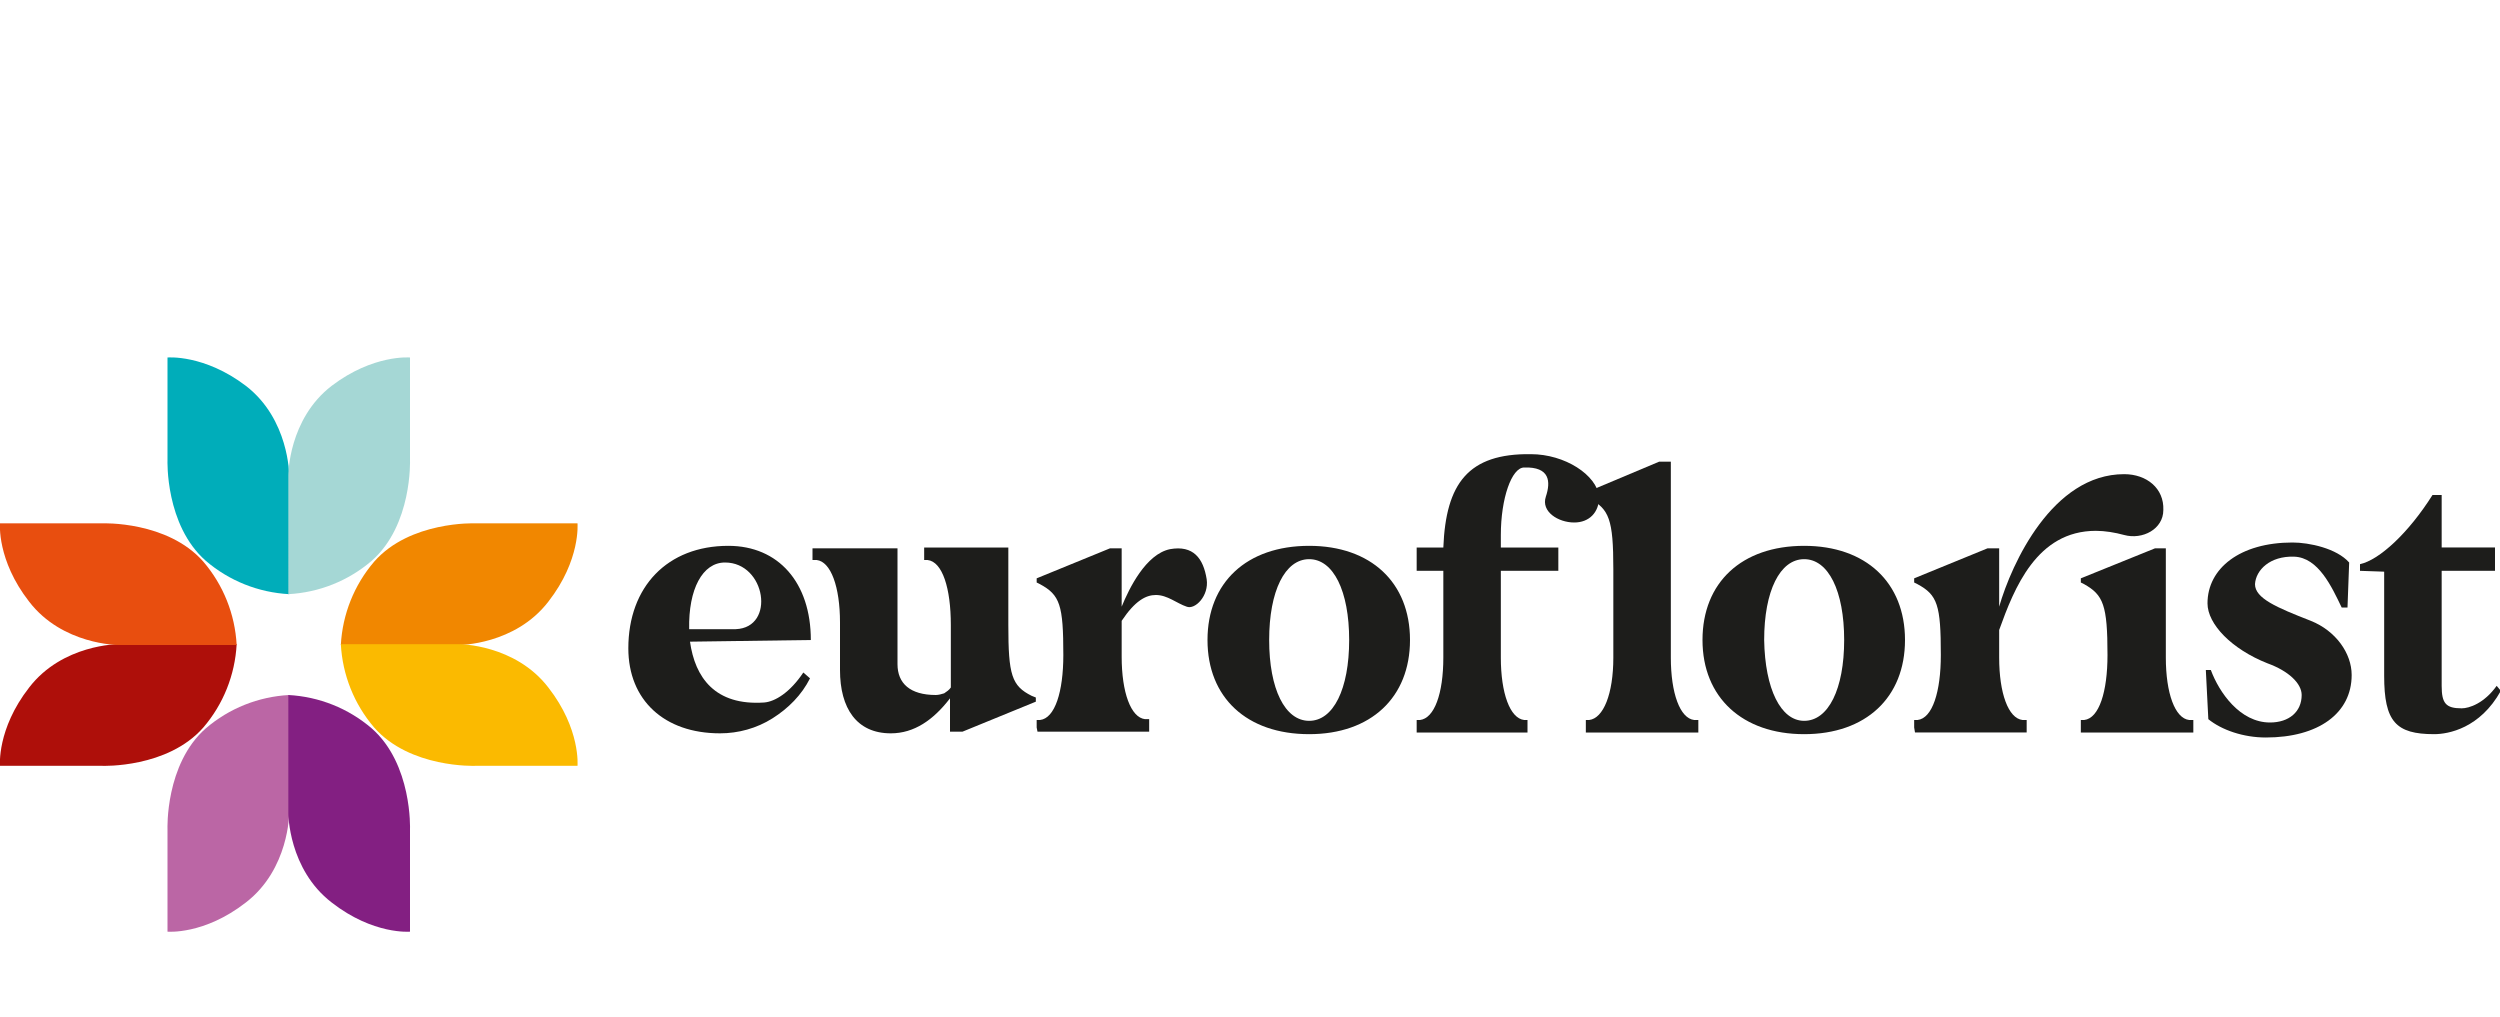 <?xml version="1.0" encoding="utf-8"?>
<!-- Generator: Adobe Illustrator 26.3.1, SVG Export Plug-In . SVG Version: 6.00 Build 0)  -->
<svg version="1.1" id="Layer_1" xmlns="http://www.w3.org/2000/svg" xmlns:xlink="http://www.w3.org/1999/xlink" x="0px" y="0px"
	 viewBox="0 0 300 122" style="enable-background:new 0 0 300 122;" xml:space="preserve">
<style type="text/css">
	.st0{clip-path:url(#SVGID_00000148632016410024036340000010505061492925357233_);}
	.st1{fill:#AE0F0A;}
	.st2{fill:#E84E0F;}
	.st3{fill:#F18700;}
	.st4{fill:#FBBA00;}
	.st5{fill:#00ADBA;}
	.st6{fill:#A5D7D5;}
	.st7{fill:#BB66A5;}
	.st8{fill:#831F82;}
	.st9{fill:#1D1D1B;}
</style>
<g>
	<g>
		<g>
			<defs>
				<rect id="SVGID_1_" y="42.9" width="300" height="69"/>
			</defs>
			<clipPath id="SVGID_00000054986103565490551590000010042869367843903156_">
				<use xlink:href="#SVGID_1_"  style="overflow:visible;"/>
			</clipPath>
			<g style="clip-path:url(#SVGID_00000054986103565490551590000010042869367843903156_);">
				<path class="st1" d="M0,91.9h12.3c0,0,7.8,0.3,12.1-4.6c2.4-2.8,3.8-6.3,4-10H14.2c0,0-6.7,0-10.7,5.2C-0.4,87.5,0,91.9,0,91.9
					L0,91.9z"/>
				<path class="st2" d="M0,62.8h12.3c0,0,7.8-0.3,12.1,4.6c2.4,2.8,3.8,6.3,4,10H14.2c0,0-6.7,0-10.7-5.2C-0.4,67.2,0,62.8,0,62.8z
					"/>
				<path class="st3" d="M69.3,62.8H57c0,0-7.8-0.3-12.1,4.6c-2.4,2.8-3.8,6.3-4,10h14.2c0,0,6.7,0,10.7-5.2
					C69.7,67.2,69.3,62.8,69.3,62.8L69.3,62.8z"/>
				<path class="st4" d="M69.3,91.9H57c0,0-7.8,0.3-12.1-4.6c-2.4-2.8-3.8-6.3-4-10h14.2c0,0,6.7,0,10.7,5.2
					C69.7,87.5,69.3,91.9,69.3,91.9L69.3,91.9z"/>
				<path class="st5" d="M20.1,42.9v12.3c0,0-0.3,7.8,4.6,12.1c2.8,2.4,6.3,3.8,10,4V57c0,0,0-6.7-5.2-10.7
					C24.5,42.5,20.1,42.9,20.1,42.9z"/>
				<path class="st6" d="M49.2,42.9v12.3c0,0,0.3,7.8-4.6,12.1c-2.8,2.4-6.3,3.8-10,4V57c0,0,0-6.7,5.2-10.7
					C44.8,42.5,49.2,42.9,49.2,42.9L49.2,42.9z"/>
				<path class="st7" d="M20.1,111.8V99.5c0,0-0.3-7.8,4.6-12.1c2.8-2.4,6.3-3.8,10-4v14.2c0,0,0,6.7-5.2,10.7
					C24.5,112.2,20.1,111.8,20.1,111.8L20.1,111.8z"/>
				<path class="st8" d="M49.2,111.8V99.5c0,0,0.3-7.8-4.6-12.1c-2.8-2.4-6.3-3.8-10-4v14.2c0,0,0,6.7,5.2,10.7
					C44.8,112.2,49.2,111.8,49.2,111.8z"/>
				<path class="st9" d="M87.4,65.5c6,0,9.9,4.4,9.9,11.3L82.8,77c0.6,4.3,3,7.7,8.9,7.3c1.3-0.1,3.1-1.2,4.7-3.6l0.8,0.7
					c-1,2-2.6,3.6-4.5,4.8c-1.9,1.2-4.1,1.8-6.3,1.8c-6.7,0-11-4-11-10.2C75.4,70.4,80.1,65.5,87.4,65.5L87.4,65.5z M82.7,75.5h5.6
					c4.8-0.2,3.6-8-1.3-8C84.3,67.5,82.6,70.7,82.7,75.5z"/>
				<path class="st9" d="M97.5,65.8h10.2v13.9c0,2.3,1.5,3.7,4.6,3.7c0.3,0,0.7-0.1,1-0.2c0.3-0.2,0.6-0.4,0.8-0.7V75
					c0-4.4-1-7.6-2.8-7.8h-0.4c0-0.3,0-0.6,0-0.9v-0.6H121V75c0,6,0.4,7.3,2.8,8.5l0.5,0.2c0,0.2,0,0.3,0,0.5l-8.8,3.6H114v-4
					c-2,2.6-4.3,4.2-7.1,4.2c-4.1,0-6.1-3-6.1-7.6v-5.7c0-4.3-1.1-7.3-2.8-7.5h-0.5c0-0.3,0-0.6,0-0.9V65.8L97.5,65.8z"/>
				<path class="st9" d="M124.4,87.3c0-0.3,0-0.6,0-0.9h0.4c1.8-0.2,2.8-3.4,2.8-7.8c0-6-0.4-7.2-2.8-8.5l-0.4-0.2
					c0-0.2,0-0.3,0-0.5l8.8-3.6h1.4v7c0.9-2.2,2.9-6.3,5.8-6.9c2.8-0.5,4,1.1,4.4,3.6c0.3,2-1.4,3.7-2.4,3.3
					c-1.2-0.4-2.3-1.4-3.7-1.4c-1.2,0-2.5,0.7-4.1,3.1v4.3c0,4.3,1.1,7.3,2.8,7.5h0.5c0,0.3,0,0.6,0,0.9v0.6h-13.4L124.4,87.3
					L124.4,87.3L124.4,87.3z"/>
				<path class="st9" d="M144.9,76.8c0-6.9,4.7-11.3,12.2-11.3c7.4,0,12.1,4.4,12.1,11.3s-4.7,11.3-12.1,11.3
					C149.6,88.1,144.9,83.7,144.9,76.8z M157.1,86.5c2.9,0,4.8-3.8,4.8-9.7c0-5.9-1.9-9.7-4.8-9.7c-2.9,0-4.8,3.8-4.8,9.7
					S154.2,86.5,157.1,86.5z"/>
				<path class="st9" d="M170,87.3c0-0.3,0-0.6,0-0.9h0.4c1.7-0.2,2.8-3.1,2.8-7.5V68.5H170v-2.8h3.2c0.3-7.7,3-11.3,10.5-11.2
					c4.1,0,7.9,2.5,8.2,5.1c0,1.9-1.2,3.1-3,3.1c-1.9,0-4-1.3-3.4-3.1c0.6-1.8,0.5-3.6-2.6-3.5c-1.5,0-2.8,3.7-2.8,8.1v1.5h6.9v2.8
					h-6.9v10.4c0,4.3,1.1,7.3,2.8,7.5h0.4c0,0.3,0,0.6,0,0.9v0.6H170V87.3L170,87.3z"/>
				<path class="st9" d="M199.1,55.4h1.4v23.5c0,4.3,1.1,7.3,2.8,7.5h0.5c0,0.3,0,0.6,0,0.9v0.6h-13.5v-0.6c0-0.3,0-0.6,0-0.9h0.4
					c1.7-0.2,2.9-3.1,2.9-7.5V68.3c0-6-0.5-7.2-2.9-8.5l-0.4-0.2c0-0.2,0-0.3,0-0.5L199.1,55.4z"/>
				<path class="st9" d="M204.3,76.8c0-6.9,4.7-11.3,12.2-11.3c7.4,0,12.1,4.4,12.1,11.3s-4.7,11.3-12.1,11.3
					C209.1,88.1,204.3,83.7,204.3,76.8z M216.5,86.5c2.9,0,4.8-3.8,4.8-9.7c0-5.9-1.9-9.7-4.8-9.7c-2.9,0-4.8,3.8-4.8,9.7
					C211.8,82.7,213.7,86.5,216.5,86.5L216.5,86.5z"/>
				<path class="st9" d="M229.7,87.3c0-0.3,0-0.6,0-0.9h0.4c1.8-0.2,2.8-3.4,2.8-7.8c0-6-0.4-7.2-2.8-8.5l-0.4-0.2
					c0-0.2,0-0.3,0-0.5l8.8-3.6h1.4v7c1.5-5.2,6.4-15.9,15-15.9c2.7,0,4.8,1.7,4.7,4.3c0,2.3-2.5,3.6-4.7,3
					c-1.1-0.3-2.3-0.5-3.4-0.5c-7.1,0-9.8,6.9-11.6,11.9v3.3c0,4.3,1.1,7.3,2.8,7.5h0.5c0,0.3,0,0.6,0,0.9v0.6h-13.4L229.7,87.3
					L229.7,87.3L229.7,87.3z M258.6,65.8h1.3v13.1c0,4.3,1.1,7.3,2.8,7.5h0.5c0,0.3,0,0.6,0,0.9v0.6h-13.5v-0.6c0-0.3,0-0.6,0-0.9
					h0.4c1.8-0.2,2.8-3.4,2.8-7.8c0-6-0.5-7.2-2.8-8.5l-0.4-0.2c0-0.2,0-0.3,0-0.5L258.6,65.8L258.6,65.8z"/>
				<path class="st9" d="M264.7,80.4c0.2,0,0.3,0,0.6,0c1,2.7,3.5,6.3,7.1,6.3c2.3,0,3.8-1.3,3.8-3.3c0-1.4-1.6-2.9-4.1-3.8
					c-4.3-1.7-7.2-4.7-7.2-7.2c0-4.2,3.9-7.3,10.2-7.3c2,0,5.3,0.7,6.8,2.4l-0.2,5.4H281c-1.2-2.5-2.8-6-5.7-6.1
					c-2.9-0.1-4.6,1.6-4.7,3.3c0,1.7,2.6,2.8,6.7,4.4c3,1.2,4.9,3.9,4.9,6.5c0,4.6-4,7.5-10.3,7.5c-2.7,0-5.3-0.9-6.9-2.2
					L264.7,80.4L264.7,80.4z"/>
				<path class="st9" d="M283.2,68.5v-0.8c2.3-0.5,5.8-3.7,8.7-8.3h1.1v6.3h6.4v2.8H293c0,0,0,9.5,0,13.8c0,2.1,0.5,2.7,2.4,2.7
					c0.9,0,2.7-0.6,4.2-2.7l0.5,0.6c-2.5,4.5-6.3,5.2-8,5.2c-4.6,0-6-1.5-6-7V68.6L283.2,68.5L283.2,68.5z"/>
			</g>
		</g>
	</g>
</g>
</svg>
